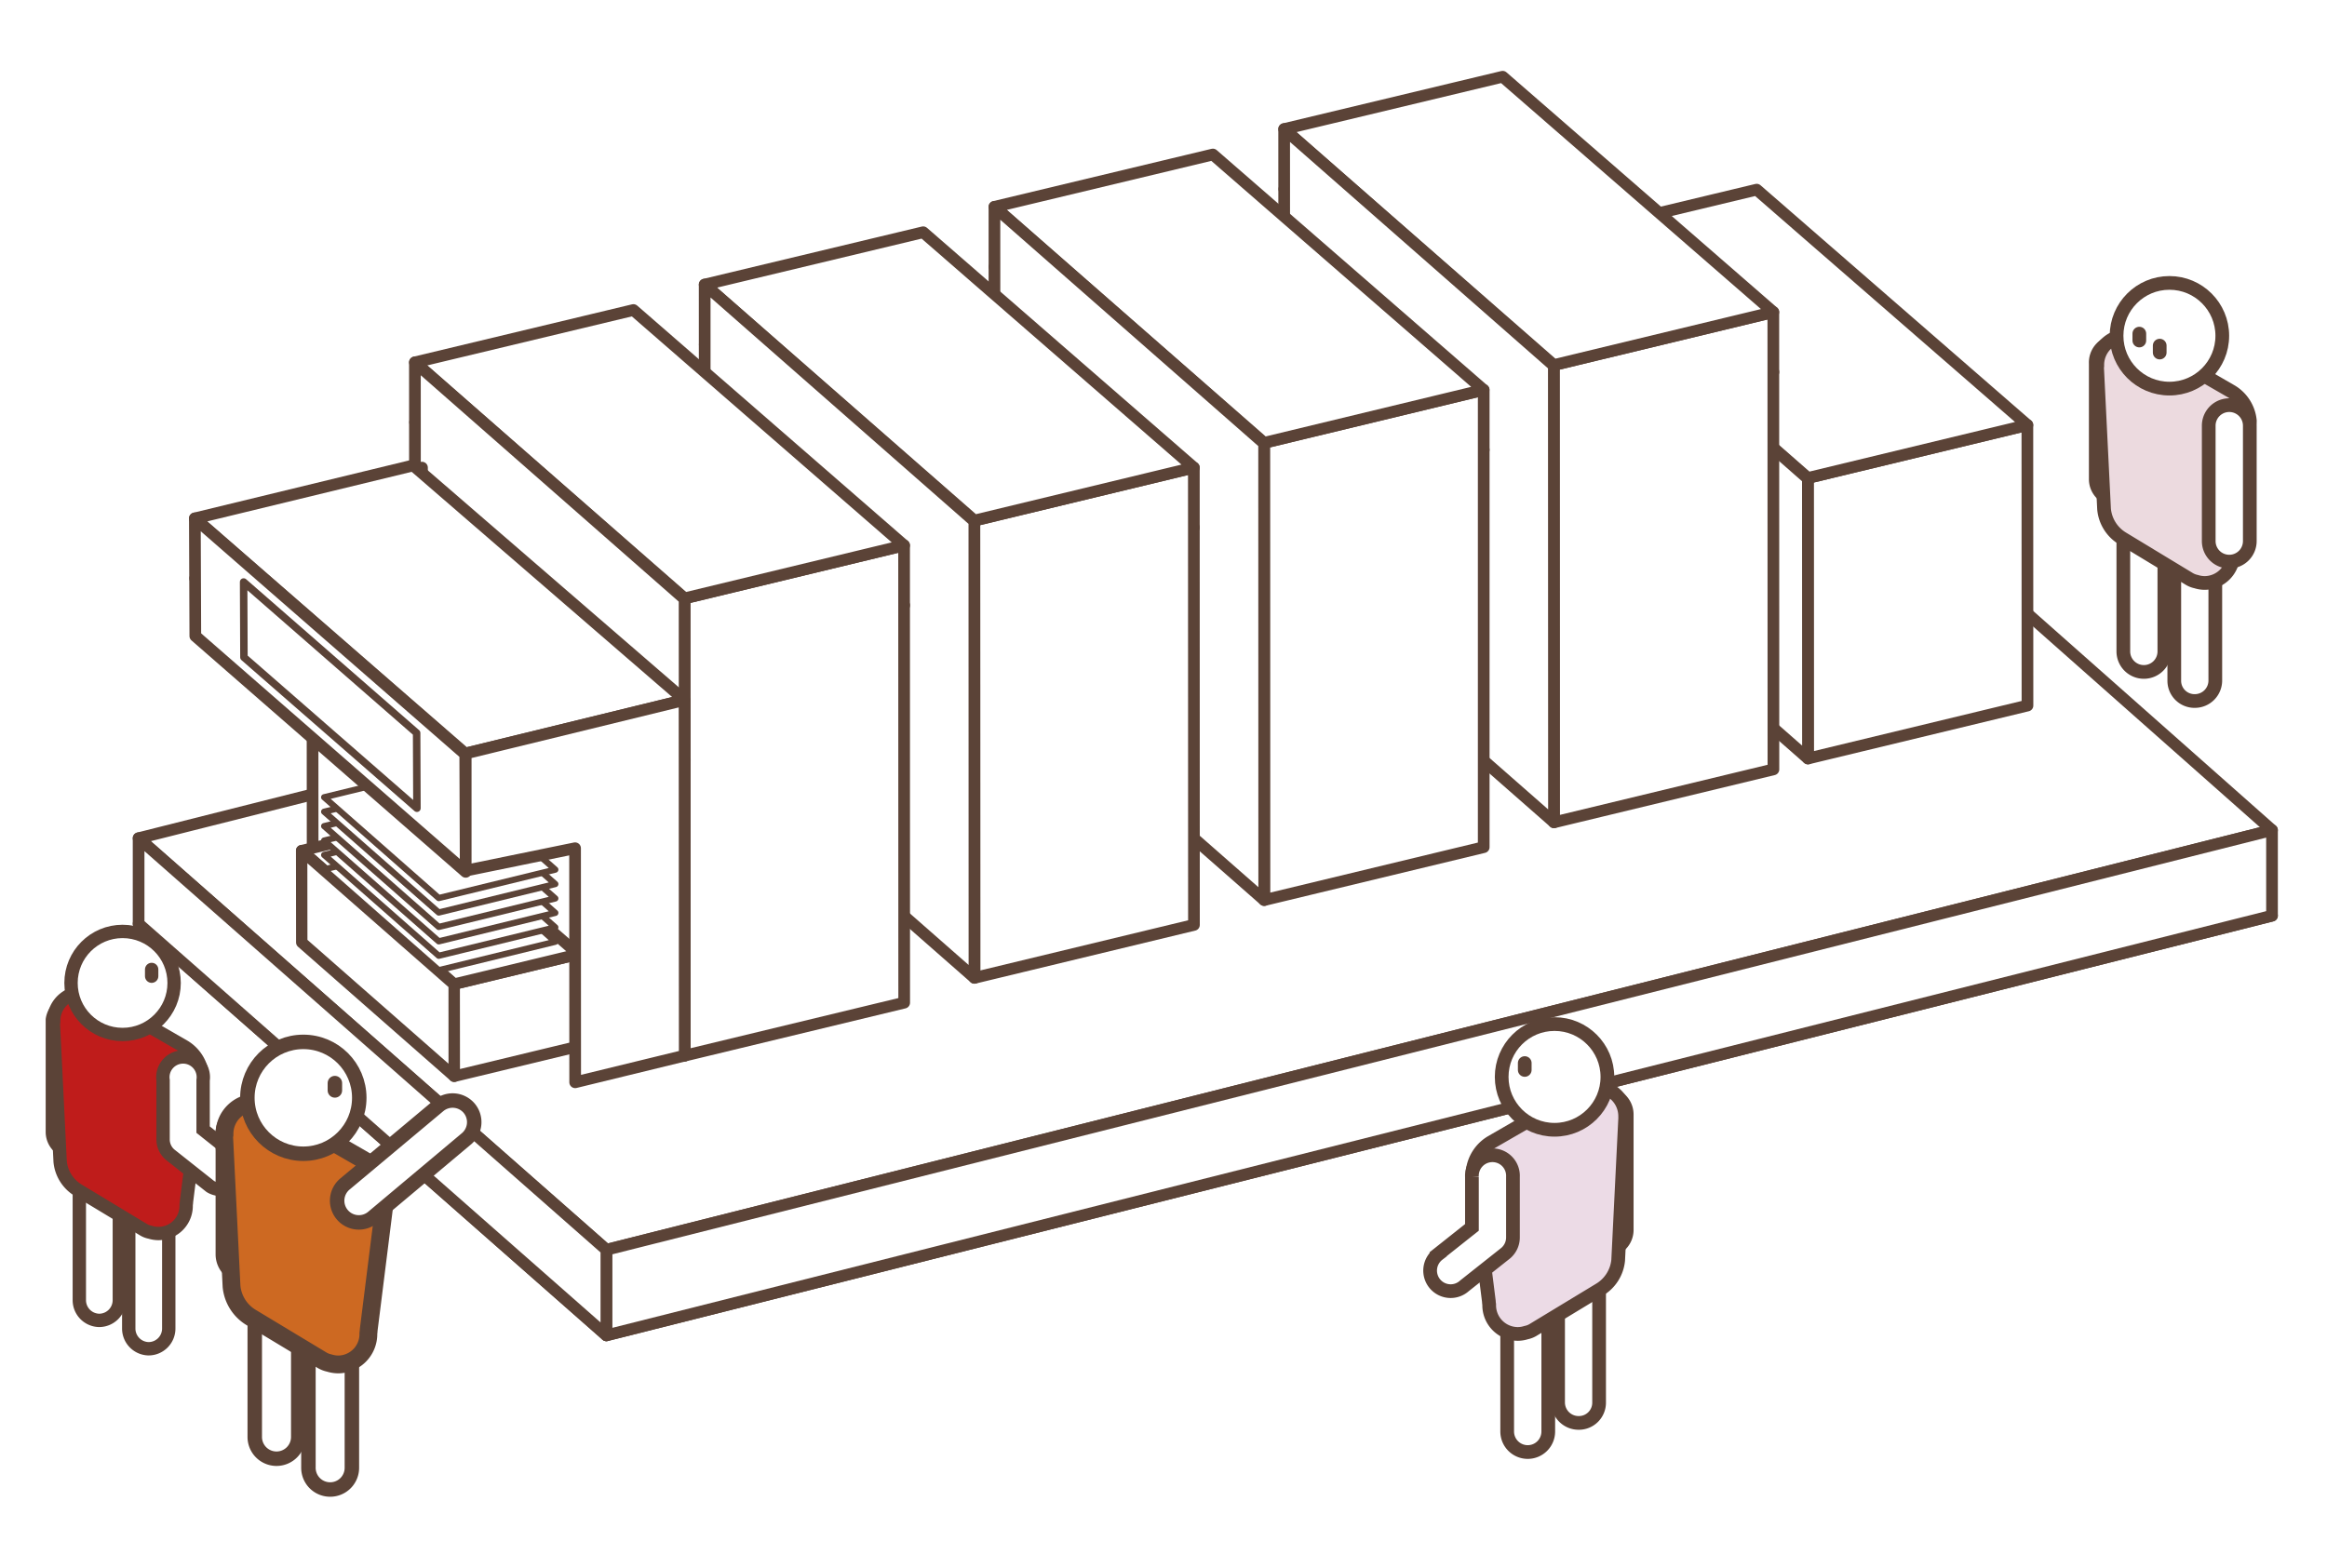 <svg id="レイヤー_1" data-name="レイヤー 1" xmlns="http://www.w3.org/2000/svg" width="460" height="310" viewBox="0 0 460 310"><defs><style>.cls-1,.cls-10,.cls-13,.cls-2,.cls-3,.cls-4,.cls-5,.cls-8{fill:#fff;}.cls-10,.cls-11,.cls-12,.cls-13,.cls-14,.cls-15,.cls-2,.cls-3,.cls-4,.cls-5,.cls-6,.cls-7,.cls-8,.cls-9{stroke:#5b4337;}.cls-11,.cls-12,.cls-14,.cls-15,.cls-2,.cls-3,.cls-4,.cls-6,.cls-7,.cls-8,.cls-9{stroke-linecap:round;stroke-linejoin:round;}.cls-2{stroke-width:2.31px;}.cls-3{stroke-width:2.25px;}.cls-4{stroke-width:1.23px;}.cls-10,.cls-13,.cls-5{stroke-miterlimit:10;}.cls-5,.cls-6,.cls-7,.cls-9{stroke-width:2.71px;}.cls-6{fill:#ecdadf;}.cls-12,.cls-15,.cls-7{fill:none;}.cls-8{stroke-width:1.48px;}.cls-9{fill:#ecdbe6;}.cls-10,.cls-11,.cls-12{stroke-width:2.64px;}.cls-11{fill:#bf1c1b;}.cls-13,.cls-15{stroke-width:2.86px;}.cls-14{fill:#cd6922;stroke-width:3.52px;}</style></defs><rect class="cls-1" width="460" height="310"/><polygon class="cls-2" points="357.08 99.58 27.4 182.66 119.87 264.04 449.13 181.06 357.08 99.58"/><polygon class="cls-2" points="357.08 82.65 27.4 165.74 119.87 247.12 449.13 164.14 357.08 82.65"/><polygon class="cls-2" points="400.79 139.51 357.4 149.98 357.38 94.51 400.77 84.04 400.79 139.51"/><polygon class="cls-2" points="400.77 84.04 357.38 94.51 304.07 47.85 347.26 37.5 400.77 84.04"/><polygon class="cls-2" points="357.4 149.98 304.1 103.19 304.07 47.85 357.38 94.63 357.4 149.98"/><polygon class="cls-2" points="350.57 73.56 307.19 84.03 253.88 37.38 297.06 27.02 350.57 73.56"/><polygon class="cls-2" points="350.57 152.13 307.19 162.6 307.16 72.18 350.55 61.71 350.57 152.13"/><polygon class="cls-2" points="350.55 61.71 307.16 72.18 253.85 25.52 297.04 15.17 350.55 61.71"/><polygon class="cls-2" points="307.19 162.59 253.88 115.81 253.85 25.52 307.16 72.31 307.19 162.59"/><polygon class="cls-2" points="293.3 88.94 249.91 99.41 196.6 52.75 239.78 42.4 293.3 88.94"/><polyline class="cls-2" points="293.27 77.09 249.89 87.56 249.91 177.97 293.3 167.51 293.3 77.09"/><polygon class="cls-2" points="293.27 77.09 249.89 87.56 196.58 40.9 239.76 30.55 293.27 77.09"/><polygon class="cls-2" points="249.91 177.97 196.6 131.19 196.58 40.9 249.89 87.68 249.91 177.97"/><polygon class="cls-2" points="236.02 104.31 192.63 114.78 139.32 68.13 182.51 57.78 236.02 104.31"/><polygon class="cls-2" points="236.02 182.88 192.63 193.35 192.61 102.93 236 92.46 236.02 182.88"/><polygon class="cls-2" points="236 92.46 192.61 102.93 139.3 56.27 182.49 45.92 236 92.46"/><polygon class="cls-2" points="192.63 193.35 139.32 146.56 139.3 56.27 192.61 103.06 192.63 193.35"/><polygon class="cls-2" points="178.74 119.69 135.35 130.16 82.05 83.5 125.23 73.15 178.74 119.69"/><polygon class="cls-2" points="178.74 198.26 135.36 208.73 135.33 118.31 178.72 107.84 178.74 198.26"/><polygon class="cls-2" points="178.72 107.84 135.33 118.31 82.02 71.65 125.21 61.3 178.72 107.84"/><polygon class="cls-2" points="135.36 208.72 82.05 161.94 82.02 71.65 135.33 118.44 135.36 208.72"/><polygon class="cls-2" points="61.77 121.78 61.8 167.86 83.45 162.78 83.42 92.46 40.16 103.03 40.16 126.2 61.77 121.78"/><polygon class="cls-2" points="135.38 150.26 92.03 160.86 38.58 114.35 81.73 103.88 135.38 150.26"/><polygon class="cls-2" points="135.32 138.41 91.97 149 38.52 102.5 81.68 92.03 135.32 138.41"/><polygon class="cls-3" points="114.33 206.89 89.79 212.81 89.78 194.59 114.32 188.67 114.33 206.89"/><polygon class="cls-3" points="114.32 188.67 89.78 194.59 59.63 168.2 84.05 162.35 114.32 188.67"/><polygon class="cls-3" points="89.79 212.81 59.65 186.35 59.63 168.2 89.78 194.66 89.79 212.81"/><polygon class="cls-4" points="87.12 166.28 64.08 171.9 86.73 191.84 109.77 186.21 87.12 166.28"/><polygon class="cls-4" points="87.12 163.43 64.08 169.05 86.73 188.98 109.77 183.36 87.12 163.43"/><polygon class="cls-4" points="87.12 160.57 64.08 166.2 86.73 186.13 109.77 180.5 87.12 160.57"/><polygon class="cls-4" points="87.12 157.72 64.08 163.35 86.73 183.28 109.77 177.65 87.12 157.72"/><polygon class="cls-4" points="87.12 154.87 64.08 160.5 86.73 180.43 109.77 174.8 87.12 154.87"/><polygon class="cls-4" points="87.12 152.01 64.08 157.64 86.73 177.57 109.77 171.95 87.12 152.01"/><polygon class="cls-2" points="92.06 172.39 38.61 125.76 38.52 102.5 91.97 149.13 92.06 172.39"/><path class="cls-5" d="M418.34,98.75a4,4,0,0,0,4.06-4V71.87a4.06,4.06,0,1,0-8.11,0V94.7A4,4,0,0,0,418.34,98.75Z"/><path class="cls-5" d="M423.85,132.86a4.05,4.05,0,0,0,4-4.06V103.68a4.06,4.06,0,1,0-8.11,0V128.8A4.06,4.06,0,0,0,423.85,132.86Z"/><path class="cls-5" d="M433.86,138.61a4.05,4.05,0,0,0,4.06-4.05V109.43a4.06,4.06,0,1,0-8.11,0v25.13A4,4,0,0,0,433.86,138.61Z"/><path class="cls-6" d="M414.59,72.38c0-.06,0-.12,0-.18a5.77,5.77,0,0,1,7.16-5.65,4.07,4.07,0,0,1,1.51.54l17.8,10.28a7.62,7.62,0,0,1,3.69,5.81l-3.22,25.66a2.54,2.54,0,0,1-.07.57,1,1,0,0,1,0,.17,5.68,5.68,0,0,1-5.68,5.69,5.58,5.58,0,0,1-1.64-.27,4.35,4.35,0,0,1-1.33-.51l-13.2-8a7.6,7.6,0,0,1-3.68-5.81l-1.38-28C414.56,72.61,414.58,72.5,414.59,72.38Z"/><circle class="cls-5" cx="428.85" cy="66.39" r="10.45"/><line class="cls-7" x1="426.93" y1="68.34" x2="426.93" y2="69.71"/><line class="cls-7" x1="422.9" y1="65.97" x2="422.9" y2="67.33"/><path class="cls-5" d="M440.68,111.05a4.06,4.06,0,0,0,4.06-4.06V84.17a4.06,4.06,0,0,0-8.12,0V107A4.06,4.06,0,0,0,440.68,111.05Z"/><polygon class="cls-2" points="113.68 167.72 113.7 214 135.36 208.72 135.32 138.41 92.06 148.98 92.06 172.15 113.68 167.72"/><path class="cls-2" d="M400.79,139.51"/><polygon class="cls-8" points="82.42 159.81 48.22 129.97 48.16 115.08 82.36 144.93 82.42 159.81"/><polygon class="cls-2" points="119.87 247.12 119.87 264.04 449.13 181.06 449.13 164.14 119.87 247.12"/><path class="cls-5" d="M317.51,247.25a4.06,4.06,0,0,1-4.06-4.06V220.37a4.06,4.06,0,0,1,8.12,0v22.82A4.06,4.06,0,0,1,317.51,247.25Z"/><path class="cls-5" d="M312,281.35A4.05,4.05,0,0,1,308,277.3V252.17a4.06,4.06,0,0,1,8.11,0V277.3A4,4,0,0,1,312,281.35Z"/><path class="cls-5" d="M302,287.11a4.06,4.06,0,0,1-4.06-4.06V257.93a4.06,4.06,0,1,1,8.12,0v25.12A4.06,4.06,0,0,1,302,287.11Z"/><path class="cls-9" d="M321.26,220.87c0-.06,0-.11,0-.17a5.83,5.83,0,0,0-5.83-5.83,5.92,5.92,0,0,0-1.34.17,4.13,4.13,0,0,0-1.51.54l-17.8,10.28a7.66,7.66,0,0,0-3.68,5.81l3.22,25.66a3.44,3.44,0,0,0,.06.58s0,.11,0,.17a5.68,5.68,0,0,0,5.69,5.68,5.51,5.51,0,0,0,1.63-.27A4.15,4.15,0,0,0,303,263l13.2-8a7.63,7.63,0,0,0,3.68-5.8l1.38-28C321.3,221.1,321.27,221,321.26,220.87Z"/><path class="cls-5" d="M284.28,248l6.69-5.31v-10a4.06,4.06,0,1,1,8.11,0v11.78c0,.06,0,.12,0,.19a4.08,4.08,0,0,1-1.43,3.12l-8.14,6.45a4.06,4.06,0,1,1-5.22-6.21Z"/><circle class="cls-5" cx="307.3" cy="212.94" r="10.45"/><line class="cls-7" x1="301.41" y1="210.2" x2="301.41" y2="211.56"/><polygon class="cls-2" points="119.87 264.04 119.87 247.12 27.4 165.74 27.4 182.66 119.87 264.04"/><path class="cls-10" d="M14.27,227.82a4,4,0,0,0,4-4V201.6a4,4,0,0,0-7.92,0v22.26A4,4,0,0,0,14.27,227.82Z"/><path class="cls-10" d="M19.64,261.08a4,4,0,0,0,3.95-4v-24.5a4,4,0,1,0-7.91,0v24.5A4,4,0,0,0,19.64,261.08Z"/><path class="cls-10" d="M29.41,266.69a4,4,0,0,0,3.95-4v-24.5a4,4,0,0,0-7.91,0v24.5A4,4,0,0,0,29.41,266.69Z"/><path class="cls-11" d="M10.61,202.1c0-.06,0-.12,0-.18a5.62,5.62,0,0,1,7-5.51,3.93,3.93,0,0,1,1.47.53l17.36,10A7.46,7.46,0,0,1,40,212.63l-3.14,25a3.2,3.2,0,0,1-.06.56c0,.06,0,.11,0,.17a5.47,5.47,0,0,1-7.14,5.28,3.85,3.85,0,0,1-1.3-.5l-12.88-7.78a7.45,7.45,0,0,1-3.59-5.66l-1.34-27.27C10.58,202.32,10.6,202.21,10.61,202.1Z"/><path class="cls-10" d="M46.67,228.54l-6.52-5.18v-9.77a4,4,0,1,0-7.91,0v11.49a1.1,1.1,0,0,0,0,.18,3.94,3.94,0,0,0,1.39,3.05l7.94,6.29a4,4,0,0,0,5.08-6.06Z"/><circle class="cls-10" cx="24.23" cy="194.36" r="10.19"/><line class="cls-12" x1="29.98" y1="191.69" x2="29.98" y2="193.02"/><path class="cls-13" d="M48.35,252.31A4.29,4.29,0,0,0,52.64,248V223.85a4.3,4.3,0,0,0-8.59,0V248A4.29,4.29,0,0,0,48.35,252.31Z"/><path class="cls-13" d="M54.66,288.43a4.3,4.3,0,0,0,4.3-4.3v-26.6a4.3,4.3,0,0,0-8.6,0v26.6A4.3,4.3,0,0,0,54.66,288.43Z"/><path class="cls-13" d="M65.27,294.52a4.29,4.29,0,0,0,4.29-4.3v-26.6a4.3,4.3,0,0,0-8.59,0v26.6A4.29,4.29,0,0,0,65.27,294.52Z"/><path class="cls-14" d="M44.38,224.39a1.37,1.37,0,0,1,0-.19A6.17,6.17,0,0,1,50.52,218a6.09,6.09,0,0,1,1.43.19,4.31,4.31,0,0,1,1.6.57l18.84,10.88a8.07,8.07,0,0,1,3.9,6.15L72.88,263a3.82,3.82,0,0,1-.06.61c0,.06,0,.12,0,.18a6,6,0,0,1-6,6,6.14,6.14,0,0,1-1.73-.28,4.7,4.7,0,0,1-1.42-.55l-14-8.44a8.07,8.07,0,0,1-3.9-6.15l-1.46-29.61A2.33,2.33,0,0,1,44.38,224.39Z"/><circle class="cls-13" cx="59.96" cy="217.07" r="11.06"/><line class="cls-15" x1="66.2" y1="214.16" x2="66.2" y2="215.61"/><path class="cls-13" d="M92.74,219.12a4.29,4.29,0,0,0-6-.53L68.18,234.12a4.29,4.29,0,1,0,5.52,6.58l18.51-15.53A4.29,4.29,0,0,0,92.74,219.12Z"/></svg>